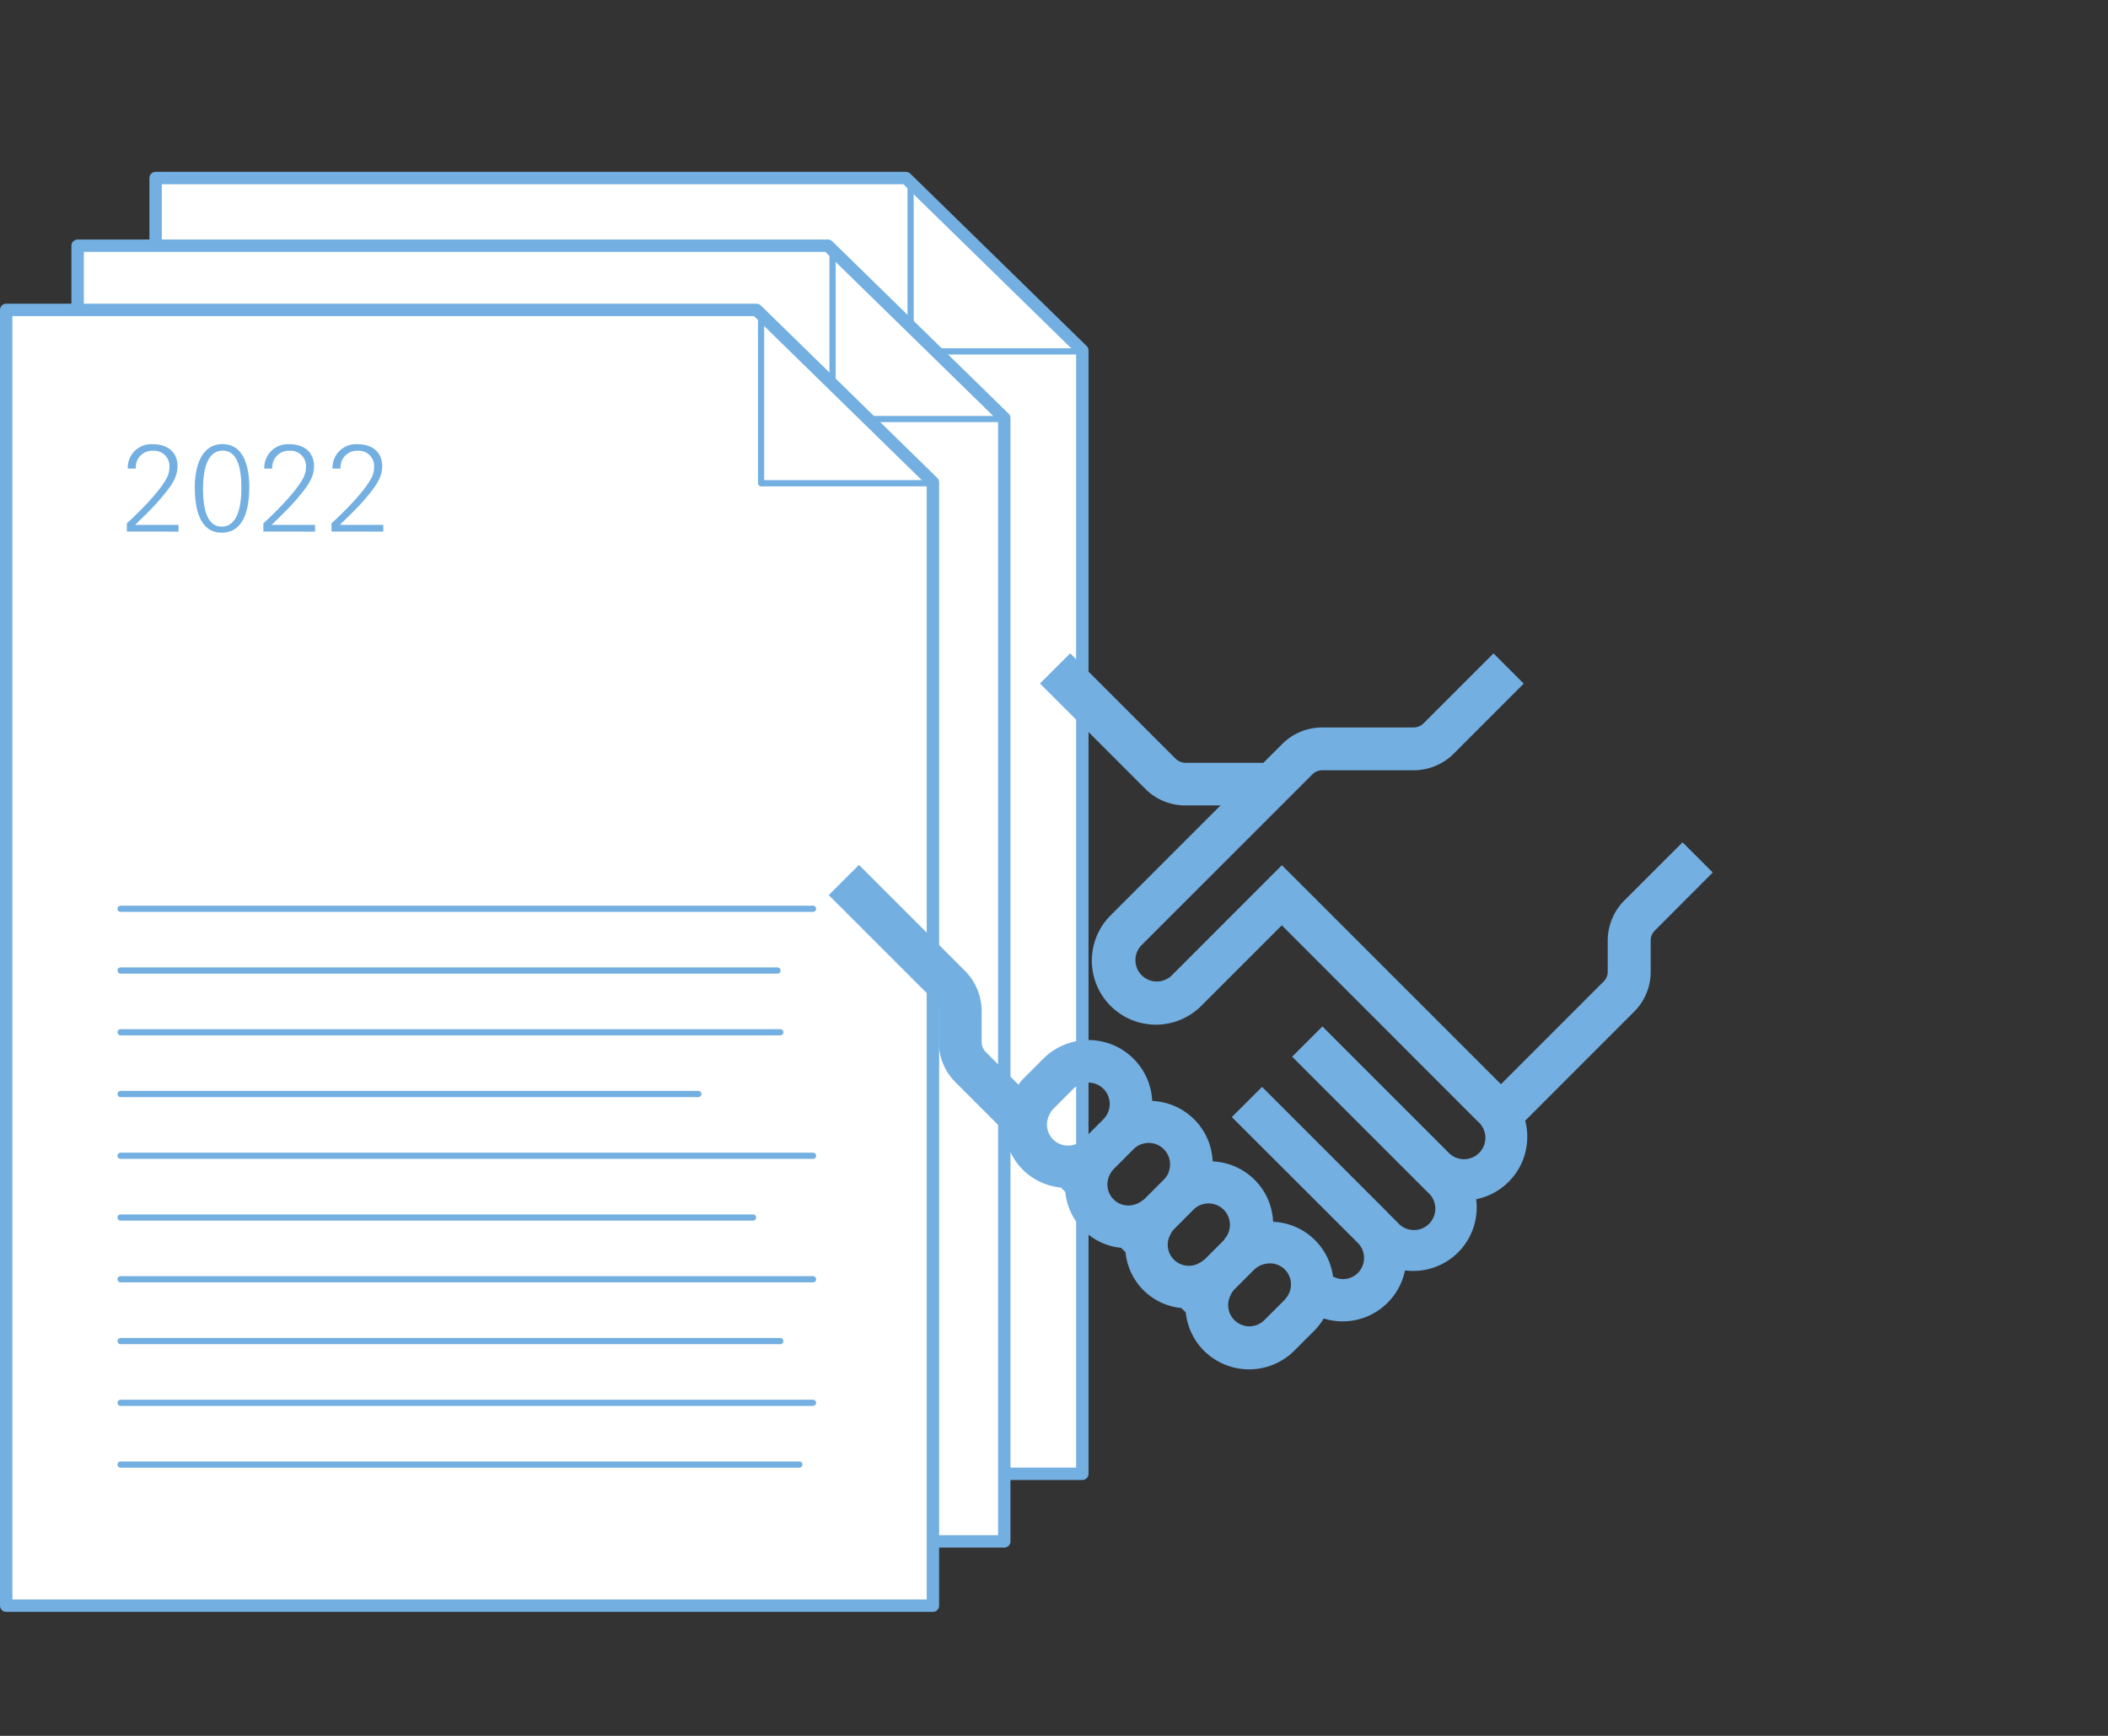 <svg id="_1" data-name="1" xmlns="http://www.w3.org/2000/svg" viewBox="0 0 340 280"><rect x="0" y="0" width="340" height="280" fill="#333333" stroke="none"/><defs><style>.cls-1{fill:#fff;}.cls-2,.cls-3{fill:none;stroke:#73afe1;stroke-linecap:round;stroke-linejoin:round;}.cls-3{stroke-width:2px;}.cls-4{fill:#73afe1;}</style></defs><title>arbeit2020-04</title><polygon class="cls-1" points="24.96 237.87 24.96 28.58 146.21 28.58 174.71 56.43 174.71 237.87 24.96 237.87"/><line class="cls-2" x1="43.56" y1="125.32" x2="155.24" y2="125.32"/><line class="cls-2" x1="43.56" y1="135.28" x2="149.51" y2="135.28"/><line class="cls-2" x1="43.56" y1="145.24" x2="149.95" y2="145.24"/><line class="cls-2" x1="43.56" y1="155.2" x2="136.75" y2="155.2"/><line class="cls-2" x1="43.56" y1="165.16" x2="155.24" y2="165.16"/><line class="cls-2" x1="43.56" y1="175.12" x2="145.55" y2="175.12"/><line class="cls-2" x1="43.56" y1="185.09" x2="155.24" y2="185.09"/><line class="cls-2" x1="43.56" y1="195.05" x2="149.95" y2="195.05"/><line class="cls-2" x1="43.56" y1="205.01" x2="155.24" y2="205.01"/><line class="cls-2" x1="43.56" y1="214.97" x2="153.04" y2="214.97"/><polyline class="cls-1" points="174.61 56.68 146.87 56.68 146.87 28.81"/><polyline class="cls-2" points="174.61 56.68 146.87 56.68 146.87 28.81"/><polygon class="cls-3" points="25.1 237.73 25.1 28.72 146.12 28.72 174.57 56.53 174.57 237.73 25.1 237.73"/><polygon class="cls-1" points="12.37 248.78 12.37 39.48 133.62 39.48 162.12 67.33 162.12 248.78 12.37 248.78"/><line class="cls-2" x1="30.97" y1="136.23" x2="142.65" y2="136.23"/><line class="cls-2" x1="30.97" y1="146.19" x2="136.92" y2="146.19"/><line class="cls-2" x1="30.97" y1="156.15" x2="137.36" y2="156.15"/><line class="cls-2" x1="30.97" y1="166.11" x2="124.16" y2="166.11"/><line class="cls-2" x1="30.97" y1="176.07" x2="142.65" y2="176.07"/><line class="cls-2" x1="30.97" y1="186.03" x2="132.96" y2="186.03"/><line class="cls-2" x1="30.97" y1="195.99" x2="142.65" y2="195.99"/><line class="cls-2" x1="30.97" y1="205.95" x2="137.36" y2="205.95"/><line class="cls-2" x1="30.97" y1="215.91" x2="142.65" y2="215.91"/><line class="cls-2" x1="30.97" y1="225.87" x2="140.45" y2="225.87"/><polyline class="cls-1" points="162.02 67.59 134.28 67.59 134.28 39.71"/><polyline class="cls-2" points="162.02 67.59 134.28 67.59 134.28 39.71"/><polygon class="cls-3" points="12.52 248.63 12.52 39.63 133.53 39.63 161.98 67.44 161.98 248.63 12.52 248.63"/><polygon class="cls-1" points="0.86 49.85 0.86 259.14 150.61 259.14 150.61 77.7 122.11 49.85 0.86 49.85"/><line class="cls-2" x1="19.45" y1="146.59" x2="131.13" y2="146.59"/><line class="cls-2" x1="19.45" y1="156.55" x2="125.41" y2="156.55"/><line class="cls-2" x1="19.45" y1="166.51" x2="125.85" y2="166.51"/><line class="cls-2" x1="19.45" y1="176.47" x2="112.64" y2="176.47"/><line class="cls-2" x1="19.45" y1="186.43" x2="131.13" y2="186.43"/><line class="cls-2" x1="19.45" y1="196.39" x2="121.45" y2="196.39"/><line class="cls-2" x1="19.45" y1="206.35" x2="131.13" y2="206.35"/><line class="cls-2" x1="19.45" y1="216.32" x2="125.85" y2="216.32"/><line class="cls-2" x1="19.45" y1="226.28" x2="131.13" y2="226.28"/><line class="cls-2" x1="19.45" y1="236.24" x2="128.93" y2="236.24"/><polyline class="cls-1" points="150.5 77.95 122.76 77.95 122.76 50.08"/><polyline class="cls-2" points="150.5 77.95 122.76 77.95 122.76 50.08"/><polygon class="cls-3" points="1 259 1 49.99 122.02 49.99 150.47 77.8 150.47 259 1 259"/><path class="cls-4" d="M61.82,85.75V84.66h-7c1.4-1.38,2.95-2.83,4.21-4.35s2.62-3.1,2.62-5.09c0-2.37-1.7-3.56-3.92-3.56a3.79,3.79,0,0,0-4.1,3.92h1.3a2.64,2.64,0,0,1,2.77-2.87,2.47,2.47,0,0,1,2.64,2.62,3.83,3.83,0,0,1-.44,1.78c-1.22,2.3-4.48,5.53-6.43,7.31v1.32Zm-11,0V84.66h-7c1.4-1.38,2.95-2.83,4.21-4.35s2.62-3.1,2.62-5.09c0-2.37-1.7-3.56-3.92-3.56a3.79,3.79,0,0,0-4.1,3.92h1.3a2.64,2.64,0,0,1,2.78-2.87,2.47,2.47,0,0,1,2.64,2.62,3.83,3.83,0,0,1-.44,1.78c-1.23,2.3-4.48,5.53-6.43,7.31v1.32ZM38.93,78.84c0,2.16-.38,6.11-3.18,6.11s-3-4.12-3-6.14c0-2.18.34-6.12,3.18-6.12s3,4.08,3,6.16m1.28-.21c0-3-.71-7-4.33-7s-4.46,4.08-4.46,6.89c0,3.06.56,7.39,4.36,7.39s4.42-4.31,4.42-7.31M28.8,85.75V84.66h-7c1.4-1.38,2.95-2.83,4.21-4.35s2.62-3.1,2.62-5.09c0-2.37-1.7-3.56-3.92-3.56a3.79,3.79,0,0,0-4.1,3.92h1.3a2.64,2.64,0,0,1,2.78-2.87,2.47,2.47,0,0,1,2.64,2.62,3.83,3.83,0,0,1-.44,1.78c-1.22,2.3-4.48,5.53-6.43,7.31v1.32Z"/><path class="cls-4" d="M276.25,140.74l-4.87-4.87L262,145.24a9.2,9.2,0,0,0-2.69,6.5v5h0a2.21,2.21,0,0,1-.67,1.59l-16.55,16.56-30.46-30.46h0l-4.88-4.87L188.93,157.4a3.45,3.45,0,0,1-4.89-4.86l27.61-27.61a2.25,2.25,0,0,1,1.62-.68h14.85a9.18,9.18,0,0,0,6.24-2.57v0l11.4-11.41-4.87-4.88-11.3,11.3a2.25,2.25,0,0,1-1.62.65H213.25a9.14,9.14,0,0,0-6.47,2.7l-3,3H191.24a2.29,2.29,0,0,1-1.63-.66l-17-17-4.87,4.87,17.09,17.1,0,0a9.12,9.12,0,0,0,6.23,2.57v0h5.8l-17.73,17.73h0a10.33,10.33,0,0,0,14.61,14.61h0l13-13L238.46,181l1.43-1.43h0L238.47,181a3.45,3.45,0,1,1-4.88,4.87l-20.3-20.3-4.88,4.88,21.93,21.93a3.45,3.45,0,1,1-4.87,4.87l-1.55-1.55-.06-.08h0l-20.3-20.3-4.88,4.87L219,200.48a3.45,3.45,0,0,1,0,4.87,3.4,3.4,0,0,1-4,.56,10.17,10.17,0,0,0-9.66-8.83,10.19,10.19,0,0,0-9.75-9.74,10.18,10.18,0,0,0-9.75-9.75,10.3,10.3,0,0,0-17.6-6.78l-3.25,3.25c-.27.28-.49.59-.73.89L159,169.7a2.28,2.28,0,0,1-.67-1.6h0v-5a9.22,9.22,0,0,0-2.69-6.5l-17.1-17.09-4.87,4.87,17.1,17.1a2.27,2.27,0,0,1,.66,1.62v5.08h0a9.08,9.08,0,0,0,2.57,6.28h0l.11.11h0l7.93,7.93a10.3,10.3,0,0,0,2.93,6.18,10.16,10.16,0,0,0,6.14,2.88l.72.72a10,10,0,0,0,9,9l.71.71a10,10,0,0,0,9,9l.72.72a10.2,10.2,0,0,0,2.9,6.14,10.33,10.33,0,0,0,14.62,0l3.25-3.25a10.56,10.56,0,0,0,1.48-1.92,10.26,10.26,0,0,0,13.1-7.76,10.23,10.23,0,0,0,11.48-11.48A10.27,10.27,0,0,0,246,180.77l17.66-17.67h0a9.09,9.09,0,0,0,2.58-6.28h0v-5.09a2.28,2.28,0,0,1,.66-1.62Zm-98.31,39.83-3.25,3.25h0l0,0a3.2,3.2,0,0,1-.89.6,3.39,3.39,0,0,1-4.58-4.53,3.33,3.33,0,0,1,.64-1l3.25-3.25h0a3.44,3.44,0,1,1,4.87,4.87m10.51,8.61a3.52,3.52,0,0,1-.76,1.14l-3.25,3.25s0,0-.06,0a3.37,3.37,0,0,1-.87.57,3.39,3.39,0,0,1-4.58-4.53,3.33,3.33,0,0,1,.62-.94v0h0l3.25-3.25h0a3.45,3.45,0,0,1,5.63,3.74m9,10.88h0l-3.25,3.25-.06,0a3.29,3.29,0,0,1-.85.56,3.39,3.39,0,0,1-4.61-4.51,3.46,3.46,0,0,1,.65-1l3.24-3.25h0a3.45,3.45,0,0,1,4.87,4.88m9.75,9.75h0l-3.25,3.25a3.42,3.42,0,0,1-5.51-3.91,3.26,3.26,0,0,1,.63-1l3.25-3.25h0l.1-.06a3,3,0,0,1,.84-.56,2.62,2.62,0,0,1,.49-.19,2.49,2.49,0,0,1,.39-.08,3.4,3.4,0,0,1,3.06.89,3.46,3.46,0,0,1,0,4.88"/></svg>